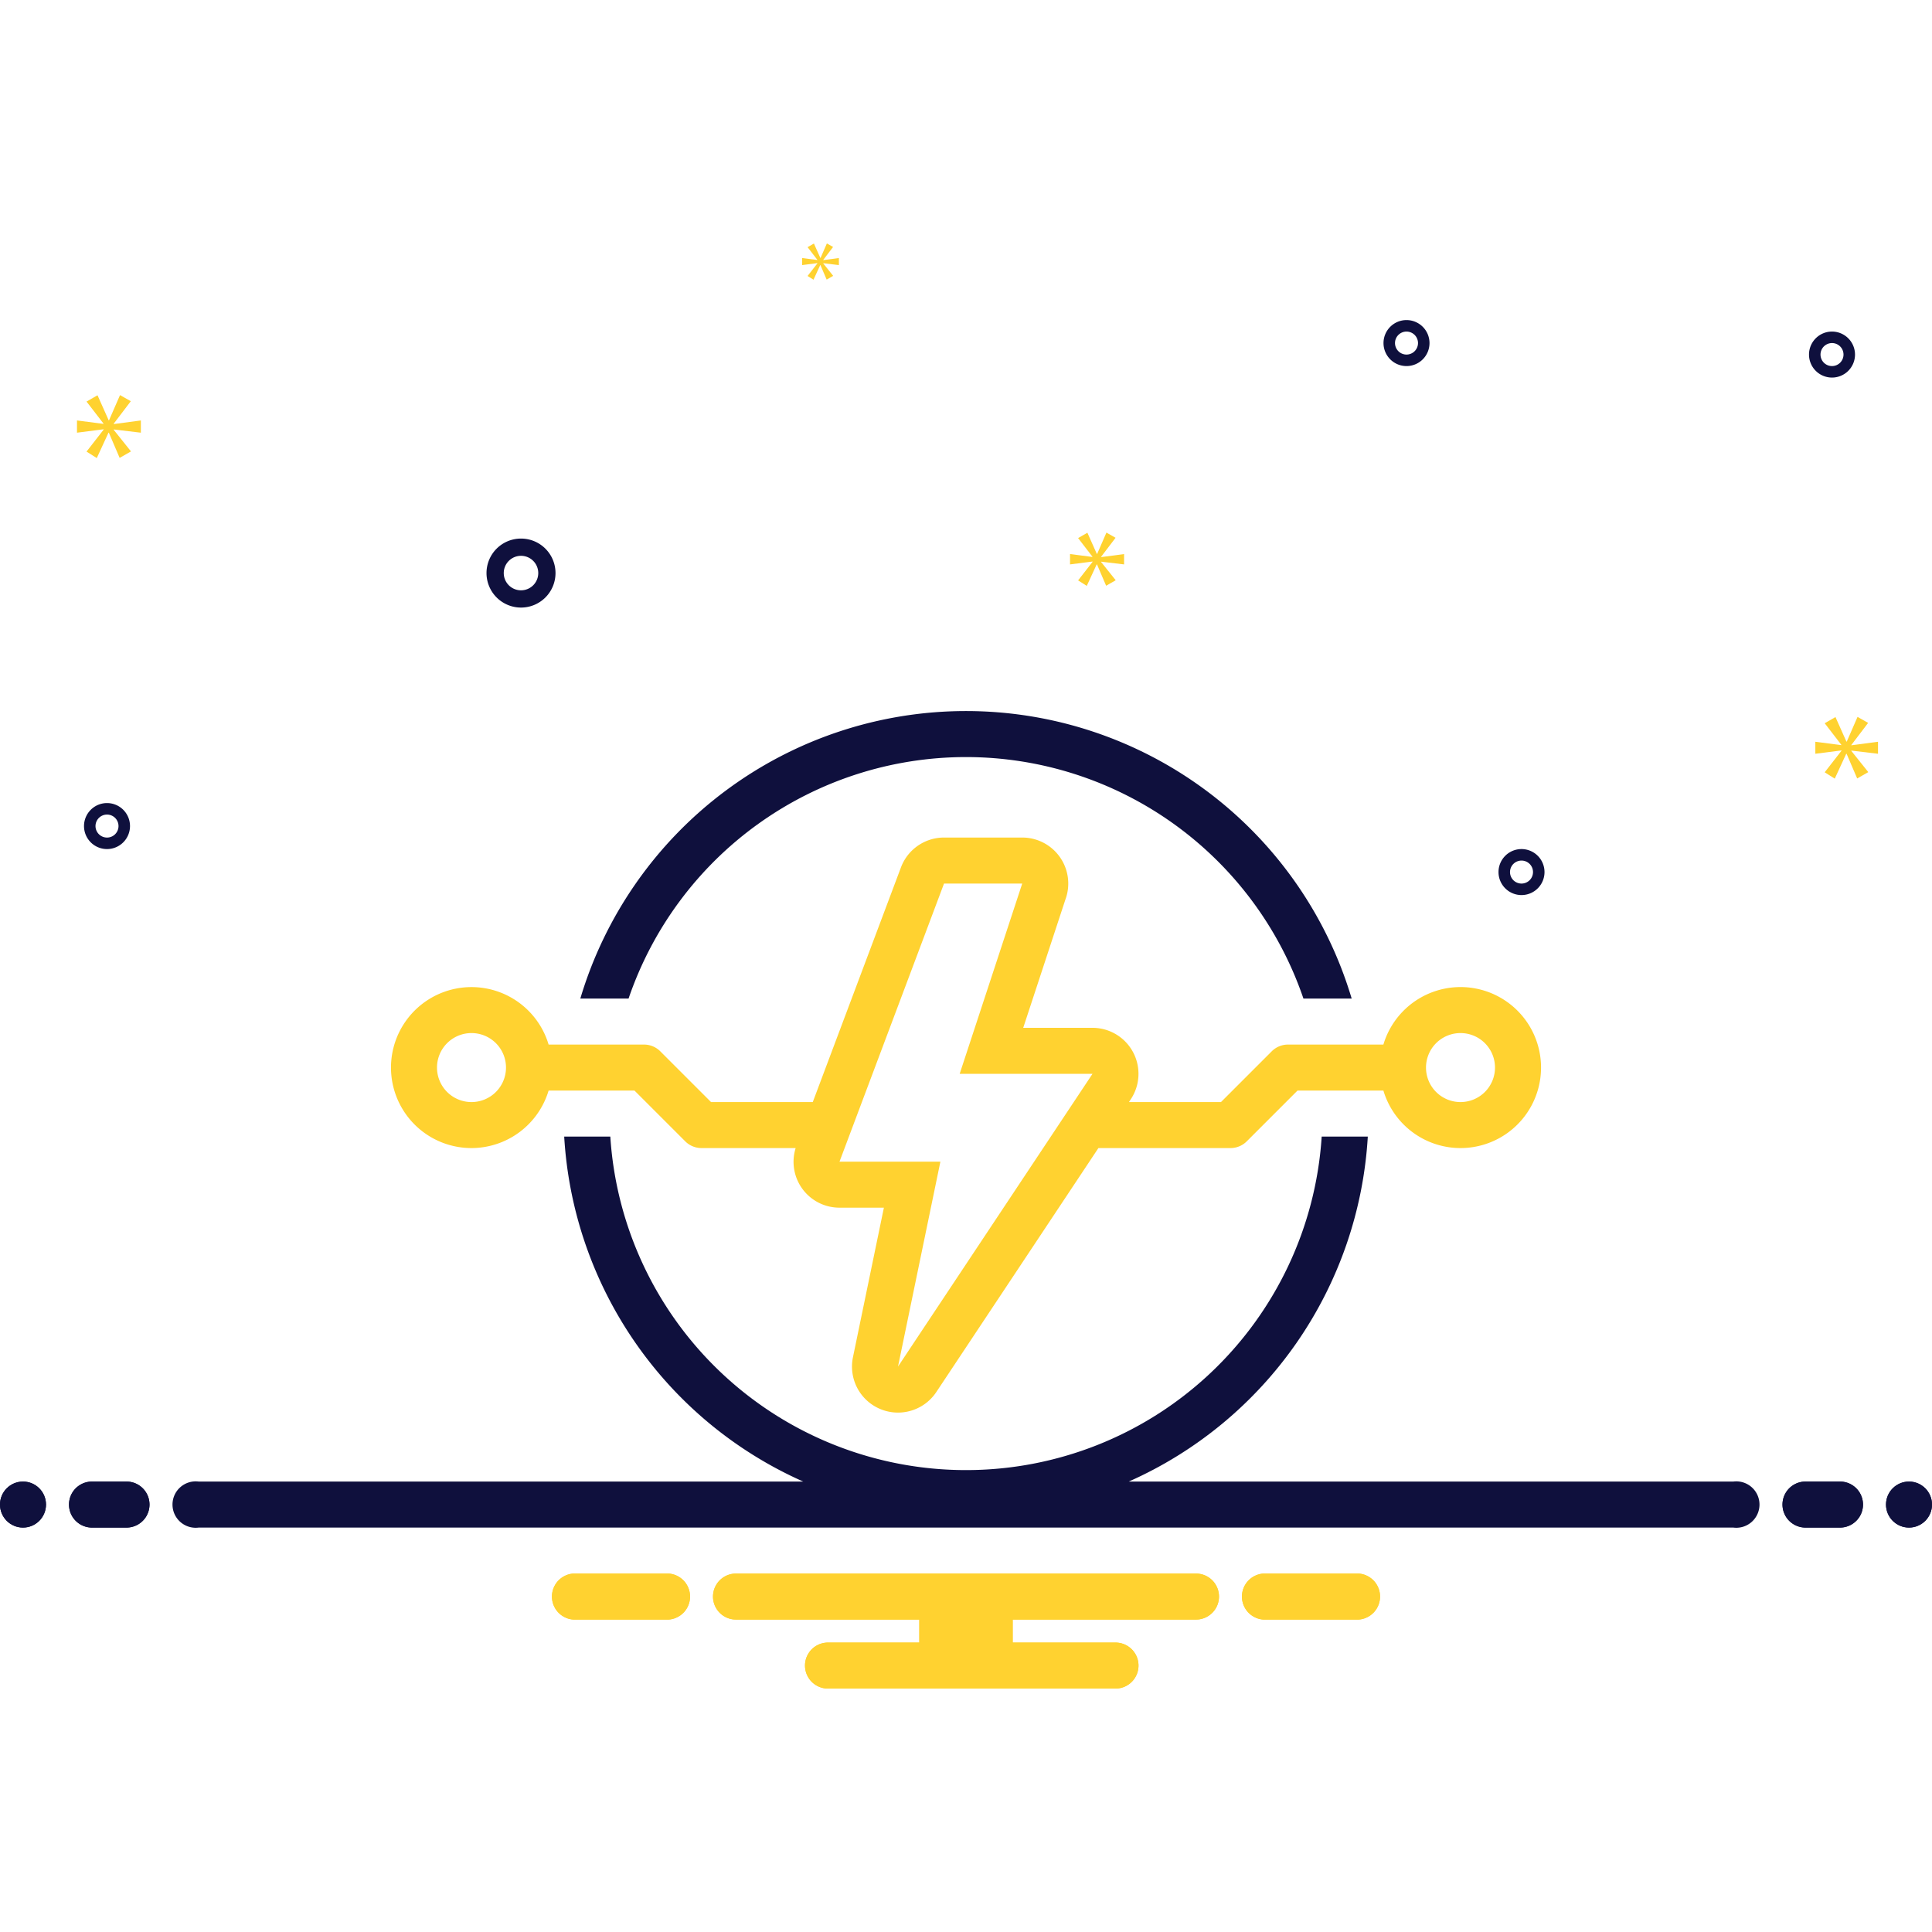 <svg xmlns="http://www.w3.org/2000/svg" version="1.1" xmlns:xlink="http://www.w3.org/1999/xlink" width="512" height="512" x="0" y="0" viewBox="0 0 168 168" style="enable-background:new 0 0 512 512" xml:space="preserve" class=""><g><g fill="#2d4356"><path d="M45.305 52.832a3 3 0 1 0-3-3 3.003 3.003 0 0 0 3 3zm0-4.5a1.5 1.5 0 1 1-1.5 1.5 1.501 1.501 0 0 1 1.5-1.5zM132.305 73.832a2 2 0 1 0 2 2 2.002 2.002 0 0 0-2-2zm0 3a1 1 0 1 1 1-1 1.001 1.001 0 0 1-1 1zM122.305 27.832a2 2 0 1 0 2 2 2.002 2.002 0 0 0-2-2zm0 3a1 1 0 1 1 1-1 1.001 1.001 0 0 1-1 1zM159.305 28.832a2 2 0 1 0 2 2 2.002 2.002 0 0 0-2-2zm0 3a1 1 0 1 1 1-1 1.001 1.001 0 0 1-1 1zM11.305 71.832a2 2 0 1 0-2 2 2.002 2.002 0 0 0 2-2zm-3 0a1 1 0 1 1 1 1 1.001 1.001 0 0 1-1-1z" fill="#0f103d" opacity="1" data-original="#2d4356" class=""></path></g><path fill="#ffd230" d="m9.888 36.843 1.487-1.956-.939-.531-.955 2.19H9.45l-.97-2.175-.955.548 1.471 1.909v.031l-2.301-.298v1.064l2.316-.297v.032l-1.486 1.908.891.564 1.018-2.207h.031l.939 2.191.986-.563-1.502-1.878v-.031l2.362.281v-1.064l-2.362.313zM71.081 22.898l-.856 1.099.514.325.586-1.271h.017l.541 1.262.568-.325-.865-1.081v-.018l1.36.162v-.612l-1.36.18v-.018l.856-1.126-.54-.307-.55 1.261h-.018l-.559-1.252-.55.316.847 1.099v.018l-1.325-.171v.612l1.334-.171zM163.305 65.545v-1.043l-2.317.306v-.03l1.458-1.918-.921-.522-.936 2.148h-.031l-.951-2.133-.937.537 1.443 1.873v.03l-2.257-.291v1.043l2.272-.291v.031l-1.458 1.871.875.553.998-2.164h.03l.921 2.149.967-.553-1.473-1.841v-.031zM95.748 48.417l1.258-1.654-.795-.45-.807 1.853h-.027l-.82-1.84-.809.463 1.245 1.616v.026l-1.946-.252v.9l1.959-.251v.027l-1.258 1.614.755.477.861-1.867h.026l.795 1.854.834-.477-1.271-1.588v-.027l1.998.238v-.9l-1.998.265z" opacity="1" data-original="#0bceb2" class=""></path><circle cx="2" cy="130.832" r="2" fill="#0f103d" opacity="1" data-original="#2d4356" class=""></circle><path fill="#0f103d" d="M11 128.832H8a2 2 0 0 0 0 4h3a2 2 0 0 0 0-4zM160 128.832h-3a2 2 0 0 0 0 4h3a2 2 0 0 0 0-4z" opacity="1" data-original="#2d4356" class=""></path><circle cx="166" cy="130.832" r="2" fill="#0f103d" opacity="1" data-original="#2d4356" class=""></circle><path fill="#ffd230" d="M118.154 136.832h-8.308a2.006 2.006 0 0 0 0 4h8.308a2.006 2.006 0 0 0 0-4zM58.154 136.832h-8.308a2.006 2.006 0 0 0 0 4h8.308a2.006 2.006 0 0 0 0-4zM104 136.832H64a2 2 0 0 0 0 4h15.94v2H72a2 2 0 0 0 0 4h25a2 2 0 0 0 0-4h-8.94v-2H104a2 2 0 0 0 0-4z" opacity="1" data-original="#0bceb2" class=""></path><circle cx="2" cy="130.832" r="2" fill="#0f103d" opacity="1" data-original="#2d4356" class=""></circle><path fill="#0f103d" d="M11 128.832H8a2 2 0 0 0 0 4h3a2 2 0 0 0 0-4zM160 128.832h-3a2 2 0 0 0 0 4h3a2 2 0 0 0 0-4z" opacity="1" data-original="#2d4356" class=""></path><circle cx="166" cy="130.832" r="2" fill="#0f103d" opacity="1" data-original="#2d4356" class=""></circle><path fill="#ffd230" d="M118.154 136.832h-8.308a2.006 2.006 0 0 0 0 4h8.308a2.006 2.006 0 0 0 0-4zM58.154 136.832h-8.308a2.006 2.006 0 0 0 0 4h8.308a2.006 2.006 0 0 0 0-4zM104 136.832H64a2 2 0 0 0 0 4h15.94v2H72a2 2 0 0 0 0 4h25a2 2 0 0 0 0-4h-8.94v-2H104a2 2 0 0 0 0-4zM41 99.832a7.01 7.01 0 0 0 6.705-5h7.467l4.414 4.414a2 2 0 0 0 1.414.586h8.187A3.99 3.99 0 0 0 73 105.015h3.86l-2.69 13.007a4 4 0 0 0 7.25 3.023l14.093-21.213H107a2 2 0 0 0 1.414-.586l4.414-4.414h7.467a7 7 0 1 0 0-4H112a2 2 0 0 0-1.414.586l-4.414 4.414H98.17l.16-.243A4 4 0 0 0 95 89.376h-6.025L92.64 78.23a4.002 4.002 0 0 0-3.746-5.4H82.09a4 4 0 0 0-3.745 2.593l-7.669 20.408h-8.847l-4.414-4.414A2 2 0 0 0 56 90.832h-8.295a6.999 6.999 0 1 0-6.705 9zm86-10a3 3 0 1 1-3 3 3 3 0 0 1 3-3zm-44.911-13h6.8L83.45 93.376H95l-16.912 25.456 3.685-17.817H73zM41 89.832a3 3 0 1 1-3 3 3 3 0 0 1 3-3z" opacity="1" data-original="#0bceb2" class=""></path><path fill="#0f103d" d="M84 65.832a31.006 31.006 0 0 1 29.342 21h4.195a34.994 34.994 0 0 0-67.074 0h4.195a31.006 31.006 0 0 1 29.342-21zM150.721 128.832H98.152a35.06 35.06 0 0 0 20.787-30h-4.01a30.993 30.993 0 0 1-61.858 0h-4.01a35.06 35.06 0 0 0 20.787 30h-52.57a2.017 2.017 0 1 0 0 4h133.443a2.017 2.017 0 1 0 0-4z" opacity="1" data-original="#2d4356" class=""></path></g></svg>